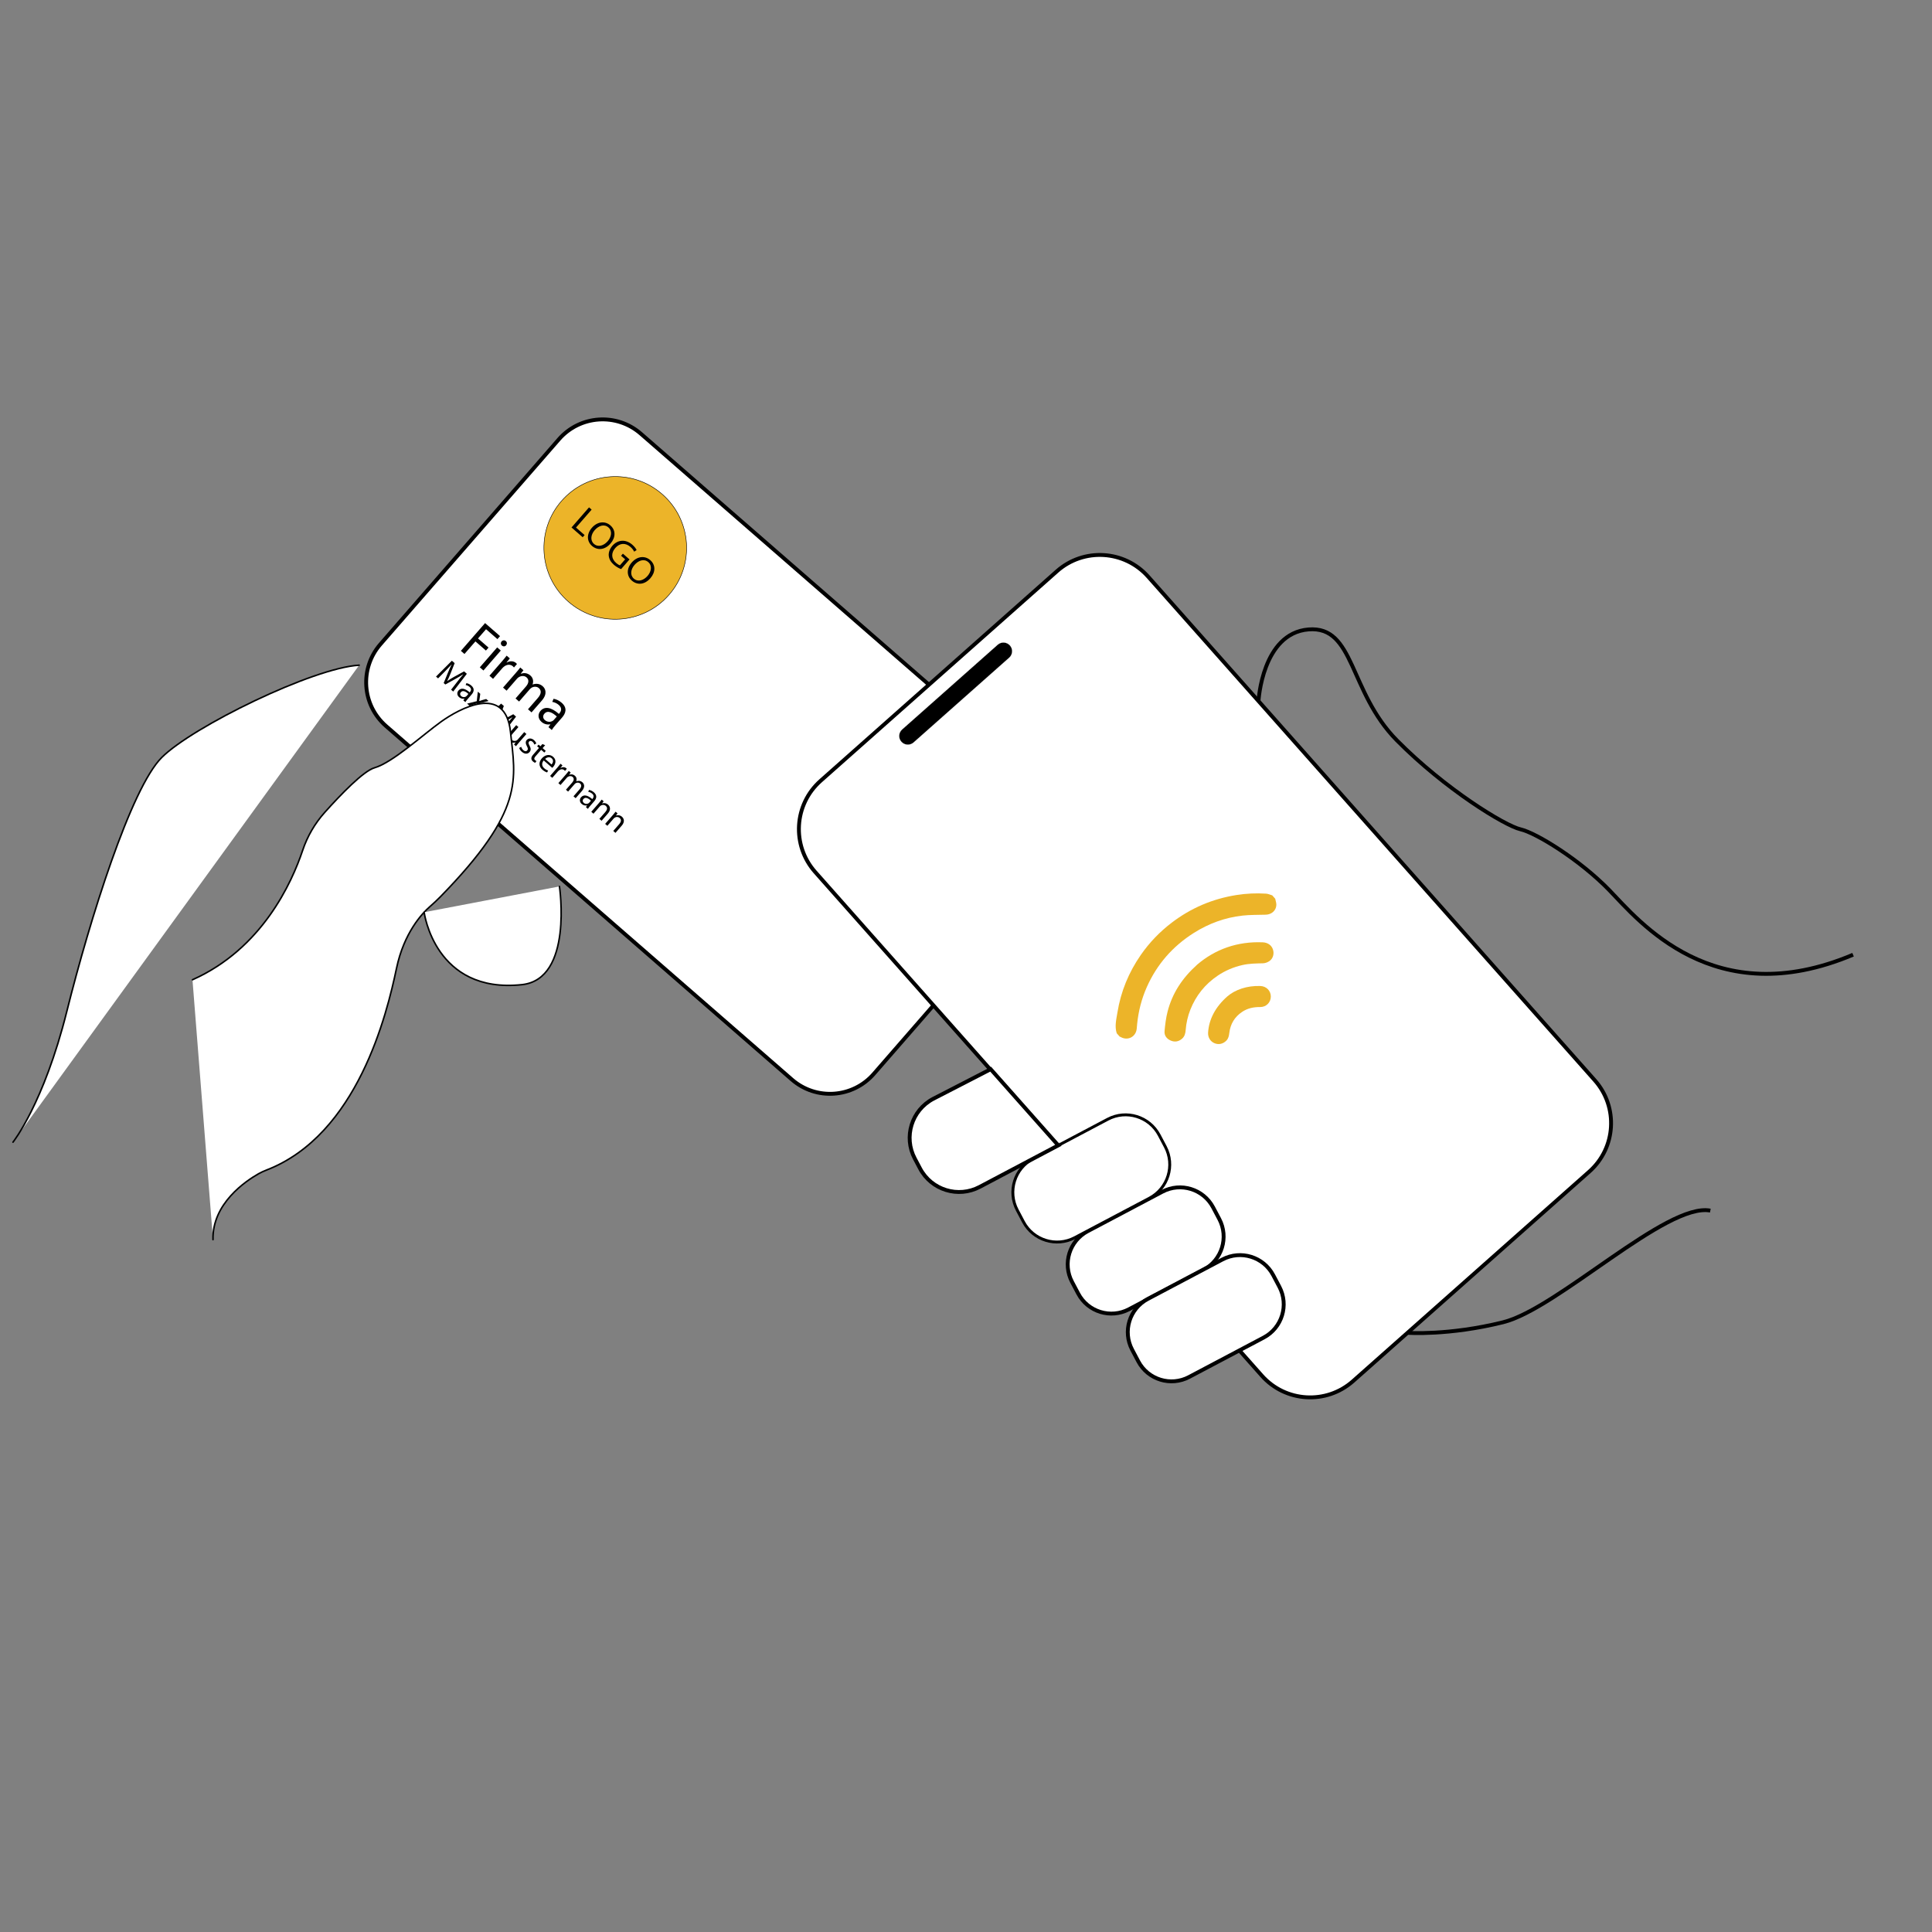 <?xml version="1.0" encoding="iso-8859-1"?>
<!-- Generator: Adobe Illustrator 26.5.2, SVG Export Plug-In . SVG Version: 6.00 Build 0)  -->
<svg version="1.1" id="Ebene_1" xmlns="http://www.w3.org/2000/svg" xmlns:xlink="http://www.w3.org/1999/xlink" x="0px" y="0px"
	 viewBox="0 0 1000 1000" style="enable-background:new 0 0 1000 1000;" xml:space="preserve">
<rect x="0" y="0" width="1000" height="1000" fill="#808080" stroke="none"/>
<g>
	<g>
		<g>
			<g>
				<g>
					<defs>
						
							<rect id="SVGID_1_" x="268.155" y="220.038" transform="matrix(0.657 -0.754 0.754 0.657 -168.057 414.016)" width="205.263" height="343.176"/>
					</defs>
					<clipPath id="SVGID_00000075148993877257473660000002920091504775859615_">
						<use xlink:href="#SVGID_1_"  style="overflow:visible;"/>
					</clipPath>
					<g style="clip-path:url(#SVGID_00000075148993877257473660000002920091504775859615_);">
						<g>
							<defs>
								
									<rect id="SVGID_00000042737626265634914910000002354271654791382434_" x="265.505" y="214.874" transform="matrix(0.657 -0.754 0.754 0.657 -166.899 413.298)" width="210.146" height="350.242"/>
							</defs>
							<clipPath id="SVGID_00000061459191776754507780000004734113006441598082_">
								<use xlink:href="#SVGID_00000042737626265634914910000002354271654791382434_"  style="overflow:visible;"/>
							</clipPath>
							
								<path style="clip-path:url(#SVGID_00000061459191776754507780000004734113006441598082_);fill:#FFFFFF;stroke:#000000;stroke-width:2;stroke-miterlimit:10;" d="
								M409.883,558.771l-210.05-182.943c-12.51-10.896-13.819-29.87-2.923-42.381l92.368-106.054
								c10.896-12.51,29.871-13.82,42.381-2.924l210.05,182.943c12.51,10.896,13.819,29.871,2.923,42.382l-92.368,106.054
								C441.369,568.359,422.394,569.667,409.883,558.771"/>
						</g>
						<g>
							<defs>
								
									<rect id="SVGID_00000054984221096710633720000011235479319115591820_" x="265.505" y="214.874" transform="matrix(0.657 -0.754 0.754 0.657 -166.899 413.298)" width="210.146" height="350.242"/>
							</defs>
							<clipPath id="SVGID_00000098906655350563441020000005279884805687820704_">
								<use xlink:href="#SVGID_00000054984221096710633720000011235479319115591820_"  style="overflow:visible;"/>
							</clipPath>
							
								<path style="clip-path:url(#SVGID_00000098906655350563441020000005279884805687820704_);fill:none;stroke:#000000;stroke-width:0.25;stroke-miterlimit:10;" d="
								M409.883,558.771l-210.05-182.943c-12.51-10.896-13.819-29.87-2.923-42.381l92.368-106.054
								c10.896-12.51,29.871-13.82,42.381-2.924l210.05,182.943c12.51,10.896,13.819,29.871,2.923,42.382l-92.368,106.054
								C441.369,568.359,422.394,569.667,409.883,558.771z"/>
						</g>
					</g>
				</g>
				<g>
					<defs>
						
							<rect id="SVGID_00000169555579598721224920000001073119733624346012_" x="268.155" y="220.038" transform="matrix(0.657 -0.754 0.754 0.657 -168.057 414.016)" width="205.263" height="343.176"/>
					</defs>
					<clipPath id="SVGID_00000116227050880859941760000007596328427112986811_">
						<use xlink:href="#SVGID_00000169555579598721224920000001073119733624346012_"  style="overflow:visible;"/>
					</clipPath>
					<g style="clip-path:url(#SVGID_00000116227050880859941760000007596328427112986811_);">
						<g style="enable-background:new    ;">
							<path d="M236.603,352.964c0.995-1.272,2.192-2.804,3.152-3.879l-0.039-0.034c-1.189,0.763-2.509,1.548-3.987,2.355
								l-5.227,2.892l-0.854-0.744l2.208-5.385c0.657-1.591,1.289-3.021,1.944-4.271l-0.025-0.021
								c-0.973,1.064-2.312,2.471-3.528,3.711l-3.491,3.537l-1.075-0.936l8.208-8.195l1.437,1.252l-2.187,5.518
								c-0.573,1.389-1.11,2.607-1.679,3.704l0.039,0.034c0.986-0.689,2.132-1.376,3.479-2.138l5.229-2.868l1.437,1.252
								l-7.056,9.199l-1.101-0.959L236.603,352.964z"/>
						</g>
						<g style="enable-background:new    ;">
							<path d="M242.068,361.823c-0.473,0.543-0.91,1.097-1.204,1.591l-1.036-0.901l0.597-0.869l-0.039-0.033
								c-0.778,0.188-1.834,0.041-2.728-0.736c-1.269-1.105-1.138-2.562-0.349-3.469c1.32-1.515,3.388-1.17,5.797,0.951l0.113-0.13
								c0.451-0.519,1.12-1.574-0.161-2.69c-0.583-0.507-1.349-0.855-2.037-0.954l0.394-0.976c0.812,0.114,1.753,0.548,2.543,1.236
								c1.916,1.668,1.244,3.381,0.15,4.637L242.068,361.823z M242.444,359.168c-1.22-1.108-2.823-2.116-3.882-0.899
								c-0.643,0.737-0.456,1.516,0.127,2.022c0.815,0.71,1.784,0.644,2.428,0.271c0.141-0.082,0.279-0.189,0.38-0.307
								L242.444,359.168z"/>
							<path d="M248.586,359.122l-0.279,2.124c-0.072,0.552-0.16,1.045-0.257,1.575l0.039,0.034
								c0.534-0.196,1.023-0.339,1.523-0.495l2.042-0.566l1.23,1.071l-4.774,1.169l-0.619,5.152l-1.294-1.127l0.31-2.211
								c0.069-0.577,0.167-1.107,0.274-1.675l-0.026-0.022c-0.546,0.208-1.047,0.34-1.607,0.513l-2.135,0.622l-1.255-1.094
								l5.011-1.258l0.549-4.918L248.586,359.122z"/>
						</g>
						<g style="enable-background:new    ;">
							<path d="M262.065,375.142c0.995-1.272,2.192-2.804,3.152-3.879l-0.039-0.034c-1.189,0.763-2.509,1.548-3.987,2.355
								l-5.227,2.892l-0.854-0.744l2.208-5.385c0.657-1.591,1.289-3.021,1.944-4.271l-0.025-0.021
								c-0.973,1.064-2.312,2.471-3.528,3.711l-3.491,3.537l-1.075-0.936l8.208-8.195l1.437,1.252l-2.187,5.518
								c-0.573,1.389-1.11,2.607-1.679,3.704l0.039,0.034c0.986-0.689,2.132-1.376,3.479-2.138l5.229-2.868l1.437,1.252
								l-7.056,9.199l-1.101-0.959L262.065,375.142z"/>
						</g>
						<g style="enable-background:new    ;">
							<path d="M268.501,384.481c-0.563,0.646-1.046,1.228-1.436,1.753l-1.01-0.88l0.826-1.078l-0.025-0.022
								c-0.738,0.245-1.973,0.331-3.086-0.64c-0.984-0.856-1.688-2.426,0.228-4.627l3.191-3.663l1.14,0.992l-3.021,3.47
								c-1.038,1.19-1.374,2.309-0.338,3.211c0.764,0.664,1.757,0.596,2.403,0.272c0.211-0.112,0.431-0.286,0.611-0.493l3.349-3.844
								l1.139,0.992L268.501,384.481z"/>
							<path d="M269.763,386.536c0.145,0.513,0.537,1.264,1.107,1.76c0.829,0.723,1.577,0.646,2.028,0.129
								c0.474-0.545,0.409-1.124-0.161-2.168c-0.777-1.382-0.767-2.466-0.113-3.217c0.879-1.01,2.416-1.127,3.762,0.045
								c0.635,0.553,1.034,1.219,1.203,1.73l-1.006,0.58c-0.11-0.369-0.383-0.971-0.966-1.479c-0.673-0.586-1.387-0.525-1.793-0.059
								c-0.451,0.518-0.279,1.078,0.267,2.1c0.726,1.36,0.81,2.389-0.002,3.32c-0.958,1.102-2.501,1.146-3.99-0.15
								c-0.686-0.598-1.163-1.332-1.377-1.973L269.763,386.536z"/>
						</g>
						<g style="enable-background:new    ;">
							<path d="M282.166,385.728l-1.308,1.502l1.631,1.42l-0.755,0.867l-1.631-1.42l-2.943,3.379
								c-0.676,0.775-0.839,1.408-0.205,1.96c0.311,0.271,0.514,0.403,0.728,0.497l-0.692,0.9c-0.299-0.102-0.716-0.328-1.156-0.711
								c-0.531-0.463-0.8-1.017-0.801-1.564c-0.031-0.617,0.337-1.275,0.979-2.013l2.977-3.418l-0.971-0.846l0.755-0.867
								l0.971,0.846l1.003-1.151L282.166,385.728z"/>
						</g>
						<g style="enable-background:new    ;">
							<path d="M281.432,393.602c-1.316,1.563-0.884,3.054,0.255,4.046c0.815,0.711,1.431,0.997,2.016,1.188l-0.516,0.984
								c-0.56-0.168-1.437-0.545-2.434-1.413c-1.929-1.681-1.965-3.966-0.319-5.854c1.646-1.891,4.056-2.409,5.881-0.819
								c2.045,1.781,1.022,4.054,0.019,5.206c-0.203,0.232-0.387,0.392-0.501,0.496L281.432,393.602z M285.482,395.696
								c0.644-0.713,1.314-2.11,0.033-3.228c-1.152-1.003-2.582-0.381-3.36,0.33L285.482,395.696z"/>
						</g>
						<g style="enable-background:new    ;">
							<path d="M288.49,397.312c0.642-0.736,1.182-1.383,1.65-1.998l0.997,0.867l-1.032,1.264l0.052,0.045
								c1.017-0.593,2.166-0.525,2.929,0.14c0.129,0.112,0.209,0.204,0.29,0.321l-0.936,1.074c-0.093-0.129-0.199-0.242-0.354-0.378
								c-0.803-0.698-1.902-0.587-2.801,0.132c-0.162,0.133-0.345,0.292-0.515,0.486l-2.909,3.34l-1.126-0.981L288.49,397.312z"/>
						</g>
						<g style="enable-background:new    ;">
							<path d="M292.987,400.775c0.563-0.647,1.013-1.189,1.425-1.74l0.997,0.867l-0.828,1.055l0.039,0.034
								c0.868-0.29,1.935-0.34,2.971,0.562c0.854,0.743,1.051,1.825,0.68,2.8l0.025,0.022c0.499-0.181,0.981-0.238,1.41-0.207
								c0.623,0.042,1.172,0.248,1.768,0.767c0.829,0.723,1.585,2.336-0.309,4.511l-3.213,3.689l-1.113-0.97l3.089-3.547
								c1.049-1.203,1.241-2.312,0.322-3.113c-0.647-0.563-1.57-0.523-2.249-0.137c-0.187,0.111-0.406,0.285-0.586,0.491
								l-3.371,3.87l-1.113-0.969l3.27-3.754c0.868-0.997,1.059-2.105,0.192-2.861c-0.712-0.62-1.726-0.501-2.403-0.09
								c-0.212,0.112-0.407,0.284-0.576,0.479l-3.292,3.779l-1.113-0.97L292.987,400.775z"/>
							<path d="M305.512,417.08c-0.473,0.544-0.91,1.098-1.204,1.592l-1.036-0.902l0.597-0.867l-0.039-0.034
								c-0.778,0.187-1.834,0.04-2.728-0.737c-1.269-1.105-1.138-2.562-0.349-3.468c1.32-1.515,3.388-1.171,5.797,0.95l0.113-0.129
								c0.451-0.518,1.12-1.574-0.161-2.689c-0.583-0.508-1.349-0.856-2.037-0.955l0.394-0.977c0.812,0.115,1.753,0.549,2.543,1.236
								c1.916,1.669,1.244,3.383,0.15,4.638L305.512,417.08z M305.889,414.426c-1.22-1.107-2.823-2.117-3.882-0.9
								c-0.643,0.738-0.456,1.516,0.127,2.023c0.815,0.711,1.784,0.645,2.428,0.271c0.141-0.083,0.279-0.189,0.38-0.306
								L305.889,414.426z"/>
							<path d="M310.022,415.613c0.563-0.647,1.013-1.189,1.425-1.74l1.01,0.879l-0.837,1.092l0.025,0.021
								c0.829-0.323,2.062-0.274,3.097,0.627c0.868,0.756,1.763,2.445-0.108,4.595l-3.258,3.741l-1.139-0.992l3.146-3.611
								c0.879-1.01,1.237-2.178,0.163-3.114c-0.751-0.653-1.796-0.63-2.542-0.165c-0.176,0.097-0.371,0.269-0.54,0.463l-3.281,3.767
								l-1.139-0.992L310.022,415.613z"/>
							<path d="M317.207,421.871c0.563-0.648,1.013-1.189,1.425-1.741l1.01,0.88l-0.837,1.092l0.025,0.021
								c0.829-0.324,2.062-0.275,3.097,0.627c0.868,0.756,1.763,2.445-0.108,4.595l-3.258,3.741l-1.139-0.992l3.146-3.611
								c0.879-1.01,1.237-2.179,0.163-3.114c-0.751-0.654-1.796-0.631-2.542-0.165c-0.176,0.096-0.371,0.268-0.54,0.463
								l-3.281,3.766l-1.139-0.992L317.207,421.871z"/>
						</g>
					</g>
				</g>
				<g>
					<defs>
						
							<rect id="SVGID_00000036948313799458166270000001804934505505132205_" x="268.155" y="220.038" transform="matrix(0.657 -0.754 0.754 0.657 -168.057 414.016)" width="205.263" height="343.176"/>
					</defs>
					<clipPath id="SVGID_00000007392768299588988270000013959524488904026009_">
						<use xlink:href="#SVGID_00000036948313799458166270000001804934505505132205_"  style="overflow:visible;"/>
					</clipPath>
					<g style="clip-path:url(#SVGID_00000007392768299588988270000013959524488904026009_);">
						<g style="enable-background:new    ;">
							<path d="M251.076,322.504l7.744,6.745l-1.356,1.558l-5.888-5.128l-4.162,4.777l5.44,4.738l-1.338,1.536l-5.44-4.737
								l-5.667,6.506l-1.856-1.617L251.076,322.504z"/>
						</g>
						<g style="enable-background:new    ;">
							<path d="M248.346,345.411l8.993-10.325l1.877,1.635l-8.993,10.326L248.346,345.411z M261.956,334.006
								c-0.536,0.658-1.451,0.762-2.198,0.111c-0.661-0.576-0.685-1.497-0.127-2.137c0.576-0.662,1.513-0.746,2.196-0.151
								C262.53,332.442,262.532,333.344,261.956,334.006z"/>
						</g>
						<g style="enable-background:new    ;">
							<path d="M259.525,342.655c1.059-1.215,1.948-2.278,2.72-3.295l1.643,1.432l-1.701,2.082l0.085,0.074
								c1.677-0.979,3.57-0.868,4.829,0.229c0.213,0.186,0.344,0.337,0.478,0.527l-1.543,1.771
								c-0.154-0.209-0.328-0.398-0.584-0.621c-1.323-1.152-3.134-0.967-4.617,0.218c-0.266,0.22-0.569,0.481-0.847,0.8
								l-4.794,5.504l-1.856-1.616L259.525,342.655z"/>
						</g>
						<g style="enable-background:new    ;">
							<path d="M266.938,348.361c0.929-1.066,1.669-1.959,2.349-2.869l1.643,1.432l-1.365,1.738l0.064,0.055
								c1.431-0.479,3.19-0.561,4.897,0.926c1.408,1.227,1.731,3.009,1.121,4.615l0.042,0.037c0.821-0.298,1.617-0.393,2.323-0.342
								c1.027,0.07,1.933,0.409,2.914,1.264c1.365,1.189,2.611,3.85-0.51,7.435l-5.295,6.079l-1.834-1.598l5.091-5.844
								c1.729-1.985,2.044-3.812,0.529-5.131c-1.066-0.929-2.586-0.863-3.705-0.225c-0.308,0.181-0.67,0.467-0.967,0.807
								l-5.556,6.379l-1.835-1.598l5.388-6.186c1.431-1.644,1.747-3.47,0.317-4.715c-1.174-1.021-2.845-0.826-3.96-0.148
								c-0.349,0.186-0.67,0.469-0.949,0.788l-5.426,6.229l-1.834-1.599L266.938,348.361z"/>
							<path d="M287.582,375.233c-0.78,0.896-1.5,1.808-1.985,2.622l-1.707-1.486l0.984-1.432l-0.064-0.055
								c-1.282,0.309-3.023,0.068-4.495-1.213c-2.091-1.822-1.875-4.223-0.574-5.717c2.173-2.495,5.581-1.928,9.552,1.567
								l0.186-0.214c0.743-0.854,1.846-2.594-0.266-4.433c-0.96-0.837-2.223-1.411-3.357-1.573l0.651-1.609
								c1.336,0.188,2.89,0.903,4.191,2.037c3.157,2.75,2.048,5.574,0.246,7.643L287.582,375.233z M288.202,370.859
								c-2.011-1.826-4.652-3.49-6.398-1.484c-1.06,1.217-0.75,2.498,0.209,3.335c1.344,1.171,2.941,1.06,4.001,0.445
								c0.231-0.137,0.459-0.312,0.627-0.505L288.202,370.859z"/>
						</g>
					</g>
				</g>
				<g>
					<defs>
						
							<rect id="SVGID_00000116224510836433145130000009846602811845633938_" x="268.155" y="220.038" transform="matrix(0.657 -0.754 0.754 0.657 -168.057 414.016)" width="205.263" height="343.176"/>
					</defs>
					<clipPath id="SVGID_00000135648850230902602010000005644720025505622184_">
						<use xlink:href="#SVGID_00000116224510836433145130000009846602811845633938_"  style="overflow:visible;"/>
					</clipPath>
					<g style="clip-path:url(#SVGID_00000135648850230902602010000005644720025505622184_);">
						<g>
							<defs>
								
									<rect id="SVGID_00000155841748291048856500000000003755648152178084_" x="265.505" y="214.874" transform="matrix(0.657 -0.754 0.754 0.657 -166.899 413.298)" width="210.146" height="350.242"/>
							</defs>
							<clipPath id="SVGID_00000148647843247317748870000000575770864552801968_">
								<use xlink:href="#SVGID_00000155841748291048856500000000003755648152178084_"  style="overflow:visible;"/>
							</clipPath>
							<path style="clip-path:url(#SVGID_00000148647843247317748870000000575770864552801968_);fill:#ECB429;" d="M346.301,307.848
								c-13.395,15.379-36.721,16.989-52.1,3.594c-15.379-13.395-16.988-36.721-3.593-52.1c13.395-15.379,36.721-16.989,52.1-3.594
								C358.087,269.142,359.696,292.468,346.301,307.848"/>
						</g>
						<g>
							<defs>
								
									<rect id="SVGID_00000078013220138206943590000005826229853559082391_" x="265.505" y="214.874" transform="matrix(0.657 -0.754 0.754 0.657 -166.899 413.298)" width="210.146" height="350.242"/>
							</defs>
							<clipPath id="SVGID_00000052092097646453775250000010013473034918210700_">
								<use xlink:href="#SVGID_00000078013220138206943590000005826229853559082391_"  style="overflow:visible;"/>
							</clipPath>
							
								<path style="clip-path:url(#SVGID_00000052092097646453775250000010013473034918210700_);fill:none;stroke:#000000;stroke-width:0.25;stroke-miterlimit:10;" d="
								M346.301,307.848c-13.395,15.379-36.721,16.989-52.1,3.594c-15.379-13.395-16.988-36.721-3.593-52.1
								c13.395-15.379,36.721-16.989,52.1-3.594C358.087,269.142,359.696,292.468,346.301,307.848z"/>
						</g>
						<g>
							<defs>
								
									<rect id="SVGID_00000095305049043385058350000007338292709308362921_" x="265.505" y="214.874" transform="matrix(0.657 -0.754 0.754 0.657 -166.899 413.298)" width="210.146" height="350.242"/>
							</defs>
							<clipPath id="SVGID_00000042017973024010348060000004543362976211819910_">
								<use xlink:href="#SVGID_00000095305049043385058350000007338292709308362921_"  style="overflow:visible;"/>
							</clipPath>
							<polygon style="clip-path:url(#SVGID_00000042017973024010348060000004543362976211819910_);" points="304.878,262.613 
								306.223,263.784 298.135,273.07 302.585,276.946 301.602,278.074 295.808,273.028 							"/>
						</g>
						<g>
							<defs>
								
									<rect id="SVGID_00000134219143593851936060000017832865914447234494_" x="265.505" y="214.874" transform="matrix(0.657 -0.754 0.754 0.657 -166.899 413.298)" width="210.146" height="350.242"/>
							</defs>
							<clipPath id="SVGID_00000154398462184635365280000006248386657977370803_">
								<use xlink:href="#SVGID_00000134219143593851936060000017832865914447234494_"  style="overflow:visible;"/>
							</clipPath>
							<path style="clip-path:url(#SVGID_00000154398462184635365280000006248386657977370803_);" d="M316.029,281.292
								c-3.122,3.585-6.957,3.588-9.614,1.273c-2.75-2.395-2.824-6.21-0.079-9.362c2.88-3.307,6.819-3.68,9.6-1.258
								C318.779,274.421,318.721,278.202,316.029,281.292 M307.8,274.423c-1.938,2.225-2.469,5.268-0.352,7.112
								c2.132,1.857,5.047,0.945,7.106-1.419c1.803-2.07,2.606-5.176,0.365-7.128C312.694,271.05,309.792,272.137,307.8,274.423"/>
						</g>
						<g>
							<defs>
								
									<rect id="SVGID_00000027600541140091447200000012083528206737601462_" x="265.505" y="214.874" transform="matrix(0.657 -0.754 0.754 0.657 -166.899 413.298)" width="210.146" height="350.242"/>
							</defs>
							<clipPath id="SVGID_00000042709657935398561660000006396882379469239691_">
								<use xlink:href="#SVGID_00000027600541140091447200000012083528206737601462_"  style="overflow:visible;"/>
							</clipPath>
							<path style="clip-path:url(#SVGID_00000042709657935398561660000006396882379469239691_);" d="M321.477,294.569
								c-0.791-0.309-2.29-0.989-3.697-2.214c-1.576-1.372-2.524-2.905-2.696-4.766c-0.142-1.646,0.512-3.521,1.925-5.144
								c2.721-3.092,6.831-3.506,10.323-0.465c1.205,1.05,1.919,2.133,2.179,2.739l-1.28,0.815
								c-0.341-0.732-0.861-1.539-1.912-2.454c-2.534-2.207-5.56-2.071-7.835,0.54c-2.301,2.642-2.069,5.589,0.357,7.702
								c0.881,0.767,1.591,1.168,2.035,1.283l2.705-3.106l-2.117-1.844l0.942-1.081l3.43,2.987L321.477,294.569z"/>
						</g>
						<g>
							<defs>
								
									<rect id="SVGID_00000177464664646483683950000016543377359771011464_" x="265.505" y="214.874" transform="matrix(0.657 -0.754 0.754 0.657 -166.899 413.298)" width="210.146" height="350.242"/>
							</defs>
							<clipPath id="SVGID_00000176728965905719199090000007616635641096179855_">
								<use xlink:href="#SVGID_00000177464664646483683950000016543377359771011464_"  style="overflow:visible;"/>
							</clipPath>
							<path style="clip-path:url(#SVGID_00000176728965905719199090000007616635641096179855_);" d="M336.66,299.26
								c-3.122,3.585-6.957,3.588-9.614,1.273c-2.75-2.395-2.824-6.21-0.079-9.362c2.88-3.307,6.819-3.68,9.6-1.258
								C339.41,292.389,339.351,296.17,336.66,299.26 M328.431,292.392c-1.938,2.225-2.469,5.268-0.352,7.112
								c2.132,1.857,5.047,0.945,7.106-1.419c1.803-2.07,2.606-5.176,0.365-7.128C333.325,289.019,330.422,290.105,328.431,292.392"
								/>
						</g>
						<g>
							<defs>
								
									<rect id="SVGID_00000147188511937990190750000000123642926155377537_" x="265.505" y="214.874" transform="matrix(0.657 -0.754 0.754 0.657 -166.899 413.298)" width="210.146" height="350.242"/>
							</defs>
							<clipPath id="SVGID_00000127009354188858019190000000006327182094640262_">
								<use xlink:href="#SVGID_00000147188511937990190750000000123642926155377537_"  style="overflow:visible;"/>
							</clipPath>
							<g style="clip-path:url(#SVGID_00000127009354188858019190000000006327182094640262_);">
								<path style="fill:#ECB429;" d="M521.285,427.313c0.461,0.974,0.323,2.017,0.291,3.034c-0.095,3.119-0.888,6.068-2.324,8.84
									c-1.016,1.962-2.318,3.716-3.89,5.27c-2.526,2.499-5.493,4.241-8.897,5.241c-1.405,0.412-2.841,0.667-4.3,0.76
									c-0.303,0.02-0.613-0.087-0.92-0.135l-0.493-0.429c-0.1-0.297-0.256-0.587-0.284-0.891c-0.076-0.815,0.514-1.48,1.346-1.614
									c1.136-0.18,2.285-0.303,3.398-0.576c2.51-0.616,4.759-1.789,6.749-3.442c2.816-2.337,4.77-5.254,5.817-8.765
									c0.534-1.791,0.759-3.625,0.711-5.494c-0.008-0.268-0.028-0.536-0.029-0.802c-0.001-1.189,1.092-1.916,2.192-1.463
									c0.044,0.017,0.093,0.024,0.14,0.036L521.285,427.313z"/>
								<path style="fill:#ECB429;" d="M510.866,438.828c-2.323,2.57-5.408,4.159-9.127,4.48c-0.735,0.062-1.334-0.26-1.62-0.862
									c-0.281-0.59-0.186-1.309,0.308-1.75c0.238-0.213,0.57-0.389,0.88-0.436c1.002-0.153,2.001-0.291,2.959-0.643
									c1.26-0.462,2.399-1.126,3.405-2.014c1.67-1.471,2.782-3.286,3.335-5.44c0.261-1.016,0.355-2.049,0.303-3.098
									c-0.024-0.476,0.03-0.933,0.366-1.31c0.436-0.492,0.984-0.664,1.612-0.486c0.618,0.176,1.049,0.606,1.077,1.244
									c0.039,0.976,0.047,1.968-0.074,2.935C513.95,434.168,512.82,436.551,510.866,438.828"/>
								<path style="fill:#ECB429;" d="M505.88,434.767c-1.004,1.119-2.644,1.949-4.606,2.137c-0.882,0.084-1.623-0.493-1.729-1.347
									c-0.106-0.847,0.473-1.613,1.354-1.72c0.95-0.115,1.811-0.405,2.54-1.049c1-0.879,1.48-1.988,1.463-3.313
									c-0.004-0.414,0.024-0.812,0.283-1.159c0.424-0.562,1.059-0.787,1.707-0.599c0.632,0.184,1.063,0.742,1.107,1.43
									C508.12,431.044,507.458,432.966,505.88,434.767"/>
							</g>
						</g>
					</g>
				</g>
			</g>
		</g>
	</g>
	<g>
		<g>
			<g>
				<defs>
					
						<rect id="SVGID_00000113334153103184944540000004733286912074171574_" x="3.041" y="340.628" width="297.421" height="304.673"/>
				</defs>
				<clipPath id="SVGID_00000041288654081432514810000004526546997571649454_">
					<use xlink:href="#SVGID_00000113334153103184944540000004733286912074171574_"  style="overflow:visible;"/>
				</clipPath>
				<g style="clip-path:url(#SVGID_00000041288654081432514810000004526546997571649454_);">
					<g>
						<defs>
							
								<rect id="SVGID_00000151521567080144864210000003533904189076645252_" x="-49.633" y="326.891" width="396.424" height="323.257"/>
						</defs>
						<clipPath id="SVGID_00000147180820303024879770000015060283524518572205_">
							<use xlink:href="#SVGID_00000151521567080144864210000003533904189076645252_"  style="overflow:visible;"/>
						</clipPath>
						<path style="clip-path:url(#SVGID_00000147180820303024879770000015060283524518572205_);fill:#FFFFFF;" d="M110.247,641.63
							c-0.479-18.661,16.946-30.336,23.548-34.081c1.332-0.756,2.727-1.384,4.154-1.937c47.145-18.249,62.322-80.771,67.278-104.389
							c3.888-18.525,13.273-28.45,17.294-31.974c1.844-1.617,3.651-3.276,5.365-5.03c44.036-45.062,38.924-60.82,36.336-85.409
							c-2.655-25.22-26.548-11.946-35.84-5.31c-9.291,6.637-25.22,21.238-34.512,23.893c-5.748,1.643-17.592,13.953-25.79,23.104
							c-5.12,5.716-9.006,12.411-11.441,19.688c-5.593,16.718-21.017,50.903-57.012,66.937"/>
					</g>
					<g>
						<defs>
							
								<rect id="SVGID_00000123441486617977258440000005448708548995233983_" x="-49.633" y="326.891" width="396.424" height="323.257"/>
						</defs>
						<clipPath id="SVGID_00000005959097341364883590000005866528351243026319_">
							<use xlink:href="#SVGID_00000123441486617977258440000005448708548995233983_"  style="overflow:visible;"/>
						</clipPath>
						
							<path style="clip-path:url(#SVGID_00000005959097341364883590000005866528351243026319_);fill:none;stroke:#010202;stroke-width:0.803;stroke-linecap:round;stroke-linejoin:bevel;stroke-miterlimit:10;" d="
							M110.247,641.63c-0.479-18.661,16.946-30.336,23.548-34.081c1.332-0.756,2.727-1.384,4.154-1.937
							c47.145-18.249,62.322-80.771,67.278-104.389c3.888-18.525,13.273-28.45,17.294-31.974c1.844-1.617,3.651-3.276,5.365-5.03
							c44.036-45.062,38.924-60.82,36.336-85.409c-2.655-25.22-26.548-11.946-35.84-5.31c-9.291,6.637-25.22,21.238-34.512,23.893
							c-5.748,1.643-17.592,13.953-25.79,23.104c-5.12,5.716-9.006,12.411-11.441,19.688c-5.593,16.718-21.017,50.903-57.012,66.937
							"/>
					</g>
					<g>
						<defs>
							
								<rect id="SVGID_00000030488829616645660510000018081693478681085606_" x="-49.633" y="326.891" width="396.424" height="323.257"/>
						</defs>
						<clipPath id="SVGID_00000140006100787401160090000001882429488989753476_">
							<use xlink:href="#SVGID_00000030488829616645660510000018081693478681085606_"  style="overflow:visible;"/>
						</clipPath>
						<path style="clip-path:url(#SVGID_00000140006100787401160090000001882429488989753476_);fill:#FFFFFF;" d="M6.712,591.19
							c0,0,15.928-19.911,27.874-67.696S67.771,408.013,83.7,392.084c15.928-15.928,78.315-46.458,102.208-47.785"/>
					</g>
					<g>
						<defs>
							
								<rect id="SVGID_00000098201542128238241550000013344395813183295623_" x="-49.633" y="326.891" width="396.424" height="323.257"/>
						</defs>
						<clipPath id="SVGID_00000089559323326318426200000012781489179284038327_">
							<use xlink:href="#SVGID_00000098201542128238241550000013344395813183295623_"  style="overflow:visible;"/>
						</clipPath>
						
							<path style="clip-path:url(#SVGID_00000089559323326318426200000012781489179284038327_);fill:none;stroke:#010202;stroke-width:0.803;stroke-linecap:round;stroke-linejoin:bevel;stroke-miterlimit:10;" d="
							M6.712,591.19c0,0,15.928-19.911,27.874-67.696S67.771,408.013,83.7,392.084c15.928-15.928,78.315-46.458,102.208-47.785"/>
					</g>
					<g>
						<defs>
							
								<rect id="SVGID_00000058570344019864294400000017617567530841923481_" x="-49.633" y="326.891" width="396.424" height="323.257"/>
						</defs>
						<clipPath id="SVGID_00000106148400432962187090000003361021200342586792_">
							<use xlink:href="#SVGID_00000058570344019864294400000017617567530841923481_"  style="overflow:visible;"/>
						</clipPath>
						<path style="clip-path:url(#SVGID_00000106148400432962187090000003361021200342586792_);fill:#FFFFFF;" d="M219.533,472.173
							c0,0,5.476,42.326,50.645,37.477c26.614-2.856,19.389-50.836,19.389-50.836"/>
					</g>
					<g>
						<defs>
							
								<rect id="SVGID_00000053522034052647841290000002609922531339436930_" x="-49.633" y="326.891" width="396.424" height="323.257"/>
						</defs>
						<clipPath id="SVGID_00000144334844286252815830000002598610915746543279_">
							<use xlink:href="#SVGID_00000053522034052647841290000002609922531339436930_"  style="overflow:visible;"/>
						</clipPath>
						
							<path style="clip-path:url(#SVGID_00000144334844286252815830000002598610915746543279_);fill:none;stroke:#010202;stroke-width:0.803;stroke-linecap:round;stroke-linejoin:bevel;stroke-miterlimit:10;" d="
							M219.533,472.173c0,0,5.476,42.326,50.645,37.477c26.614-2.856,19.389-50.836,19.389-50.836"/>
					</g>
				</g>
			</g>
		</g>
	</g>
	<path style="fill:#FFFFFF;stroke:#000000;stroke-width:0.25;stroke-miterlimit:10;" d="M822.632,606.4L700.329,714.859
		c-13.823,12.258-34.967,10.99-47.226-2.833L421.936,451.349c-12.259-13.824-10.99-34.967,2.833-47.226l122.303-108.458
		c13.823-12.258,34.967-10.99,47.226,2.833l231.167,260.676C837.724,572.998,836.455,594.142,822.632,606.4"/>
	<path style="fill:none;stroke:#000000;stroke-width:2;stroke-miterlimit:10;" d="M822.632,606.4L700.329,714.859
		c-13.823,12.258-34.967,10.99-47.226-2.833L421.936,451.349c-12.259-13.824-10.99-34.967,2.833-47.226l122.303-108.458
		c13.823-12.258,34.967-10.99,47.226,2.833l231.167,260.676C837.724,572.998,836.455,594.142,822.632,606.4z"/>
	<path d="M522.362,340.426l-49.478,43.877c-1.857,1.647-4.698,1.476-6.344-0.381c-1.647-1.857-1.476-4.698,0.381-6.344
		l49.478-43.877c1.857-1.647,4.697-1.477,6.344,0.381C524.389,335.939,524.219,338.779,522.362,340.426"/>
	<path style="fill:none;stroke:#FFFFFF;stroke-width:0.074;stroke-miterlimit:10;" d="M522.362,340.426l-49.478,43.877
		c-1.857,1.647-4.698,1.476-6.344-0.381c-1.647-1.857-1.476-4.698,0.381-6.344l49.478-43.877c1.857-1.647,4.697-1.477,6.344,0.381
		C524.389,335.939,524.219,338.779,522.362,340.426z"/>
	<path style="fill:#FFFFFF;" d="M622.984,657.248l-38.62,20.411c-9.499,5.021-21.269,1.39-26.289-8.109l-3.178-6.014
		c-5.02-9.499-1.39-21.269,8.109-26.289l38.62-20.411c9.499-5.02,21.269-1.39,26.289,8.109l3.178,6.014
		C636.114,640.457,632.483,652.227,622.984,657.248"/>
	<path style="fill:none;stroke:#000000;stroke-width:2;stroke-miterlimit:10;" d="M622.984,657.248l-38.62,20.411
		c-9.499,5.021-21.269,1.39-26.289-8.109l-3.178-6.014c-5.02-9.499-1.39-21.269,8.109-26.289l38.62-20.411
		c9.499-5.02,21.269-1.39,26.289,8.109l3.178,6.014C636.114,640.457,632.483,652.227,622.984,657.248z"/>
	<path style="fill:#FFFFFF;" d="M654.084,692.317l-38.62,20.411c-9.499,5.02-21.269,1.39-26.289-8.109l-3.178-6.014
		c-5.02-9.499-1.39-21.269,8.109-26.289l38.62-20.411c9.499-5.021,21.269-1.39,26.289,8.109l3.178,6.014
		C667.213,675.526,663.583,687.297,654.084,692.317"/>
	<path style="fill:none;stroke:#000000;stroke-width:2;stroke-miterlimit:10;" d="M654.084,692.317l-38.62,20.411
		c-9.499,5.02-21.269,1.39-26.289-8.109l-3.178-6.014c-5.02-9.499-1.39-21.269,8.109-26.289l38.62-20.411
		c9.499-5.021,21.269-1.39,26.289,8.109l3.178,6.014C667.213,675.526,663.583,687.297,654.084,692.317z"/>
	<path style="fill:none;stroke:#000000;stroke-width:2;stroke-miterlimit:10;" d="M594.842,619.956l-38.62,20.411
		c-9.499,5.021-21.269,1.39-26.289-8.109l-3.178-6.014c-5.021-9.499-1.39-21.269,8.109-26.289l38.62-20.411
		c9.499-5.021,21.269-1.39,26.289,8.109l3.178,6.014C607.972,603.165,604.341,614.935,594.842,619.956"/>
	<path style="fill:#FFFFFF;stroke:#000000;stroke-miterlimit:10;" d="M594.842,619.956l-38.62,20.411
		c-9.499,5.021-21.269,1.39-26.289-8.109l-3.178-6.014c-5.021-9.499-1.39-21.269,8.109-26.289l38.62-20.411
		c9.499-5.021,21.269-1.39,26.289,8.109l3.178,6.014C607.972,603.165,604.341,614.935,594.842,619.956z"/>
	<path style="fill:#FFFFFF;" d="M512.782,553.414l-29.768,15.345c-11.16,5.899-15.425,19.726-9.527,30.886l2.726,5.157
		c5.899,11.16,19.726,15.425,30.886,9.527l41.924-22.158c0.014-0.007-1.054,0.944-1.041,0.936L512.782,553.414z"/>
	<path style="fill:none;stroke:#000000;stroke-width:2;stroke-miterlimit:10;" d="M512.782,553.414l-29.768,15.345
		c-11.16,5.899-15.425,19.726-9.527,30.886l2.726,5.157c5.899,11.16,19.726,15.425,30.886,9.527l41.924-22.158
		c0.014-0.007-1.054,0.944-1.041,0.936L512.782,553.414z"/>
	<path style="fill:none;stroke:#000000;stroke-width:2;stroke-miterlimit:10;" d="M651.399,362.888c0,0,1.865-35.121,25.86-37.092
		s20.804,32.169,45.784,57.435c24.98,25.265,55.909,44.176,63.984,46.025c8.076,1.849,30.703,15.752,45.995,31.545
		s54.025,63.825,126.121,33.358"/>
	<path style="fill:none;stroke:#000000;stroke-width:2;stroke-miterlimit:10;" d="M728.515,689.863c0,0,21.255,1.553,49.496-5.471
		c28.241-7.023,84.561-62.116,107.254-57.784"/>
	<path style="fill:#ECB429;" d="M578.02,534.828c-1.169-3.614-0.215-7.201,0.356-10.74c1.745-10.864,5.853-20.817,12.131-29.856
		c4.441-6.4,9.789-11.944,15.99-16.668c9.964-7.595,21.129-12.343,33.481-14.296c5.1-0.806,10.237-1.045,15.38-0.711
		c1.071,0.068,2.104,0.581,3.158,0.888l1.53,1.725c0.213,1.081,0.628,2.17,0.589,3.243c-0.107,2.883-2.47,4.944-5.439,5.032
		c-4.054,0.115-8.128,0.026-12.142,0.476c-9.056,1.016-17.449,4.101-25.159,8.978c-10.906,6.896-19.059,16.211-24.309,28.013
		c-2.678,6.022-4.299,12.333-4.977,18.888c-0.093,0.941-0.146,1.887-0.261,2.819c-0.534,4.155-4.685,6.205-8.326,4.12
		c-0.147-0.079-0.314-0.126-0.473-0.188L578.02,534.828z"/>
	<path style="fill:#ECB429;" d="M619.668,499.279c9.286-7.935,20.793-12.093,33.945-11.534c2.599,0.115,4.548,1.511,5.274,3.746
		c0.715,2.19,0.057,4.664-1.87,5.982c-0.928,0.635-2.168,1.1-3.275,1.127c-3.575,0.081-7.128,0.108-10.639,0.906
		c-4.615,1.046-8.9,2.851-12.82,5.499c-6.505,4.388-11.216,10.232-14.125,17.512c-1.374,3.436-2.169,7.006-2.46,10.695
		c-0.134,1.673-0.528,3.25-1.872,4.415c-1.747,1.521-3.741,1.874-5.856,0.968c-2.083-0.894-3.396-2.595-3.202-4.837
		c0.305-3.429,0.724-6.904,1.589-10.23C606.775,514.178,611.804,506.357,619.668,499.279"/>
	<path style="fill:#ECB429;" d="M635.265,515.737c4.017-3.458,10.127-5.62,17.075-5.387c3.12,0.105,5.452,2.459,5.435,5.492
		c-0.014,3.011-2.384,5.426-5.516,5.401c-3.372-0.028-6.514,0.596-9.356,2.517c-3.894,2.623-6.076,6.28-6.617,10.922
		c-0.171,1.449-0.45,2.826-1.513,3.923c-1.737,1.777-4.058,2.273-6.24,1.322c-2.128-0.929-3.382-3.074-3.225-5.5
		C625.745,527.742,628.928,521.322,635.265,515.737"/>
	
		<rect x="448.599" y="244.28" transform="matrix(0.748 -0.663 0.663 0.748 -160.97 574.86)" style="fill:none;" width="456.497" height="510.429"/>
</g>
</svg>

